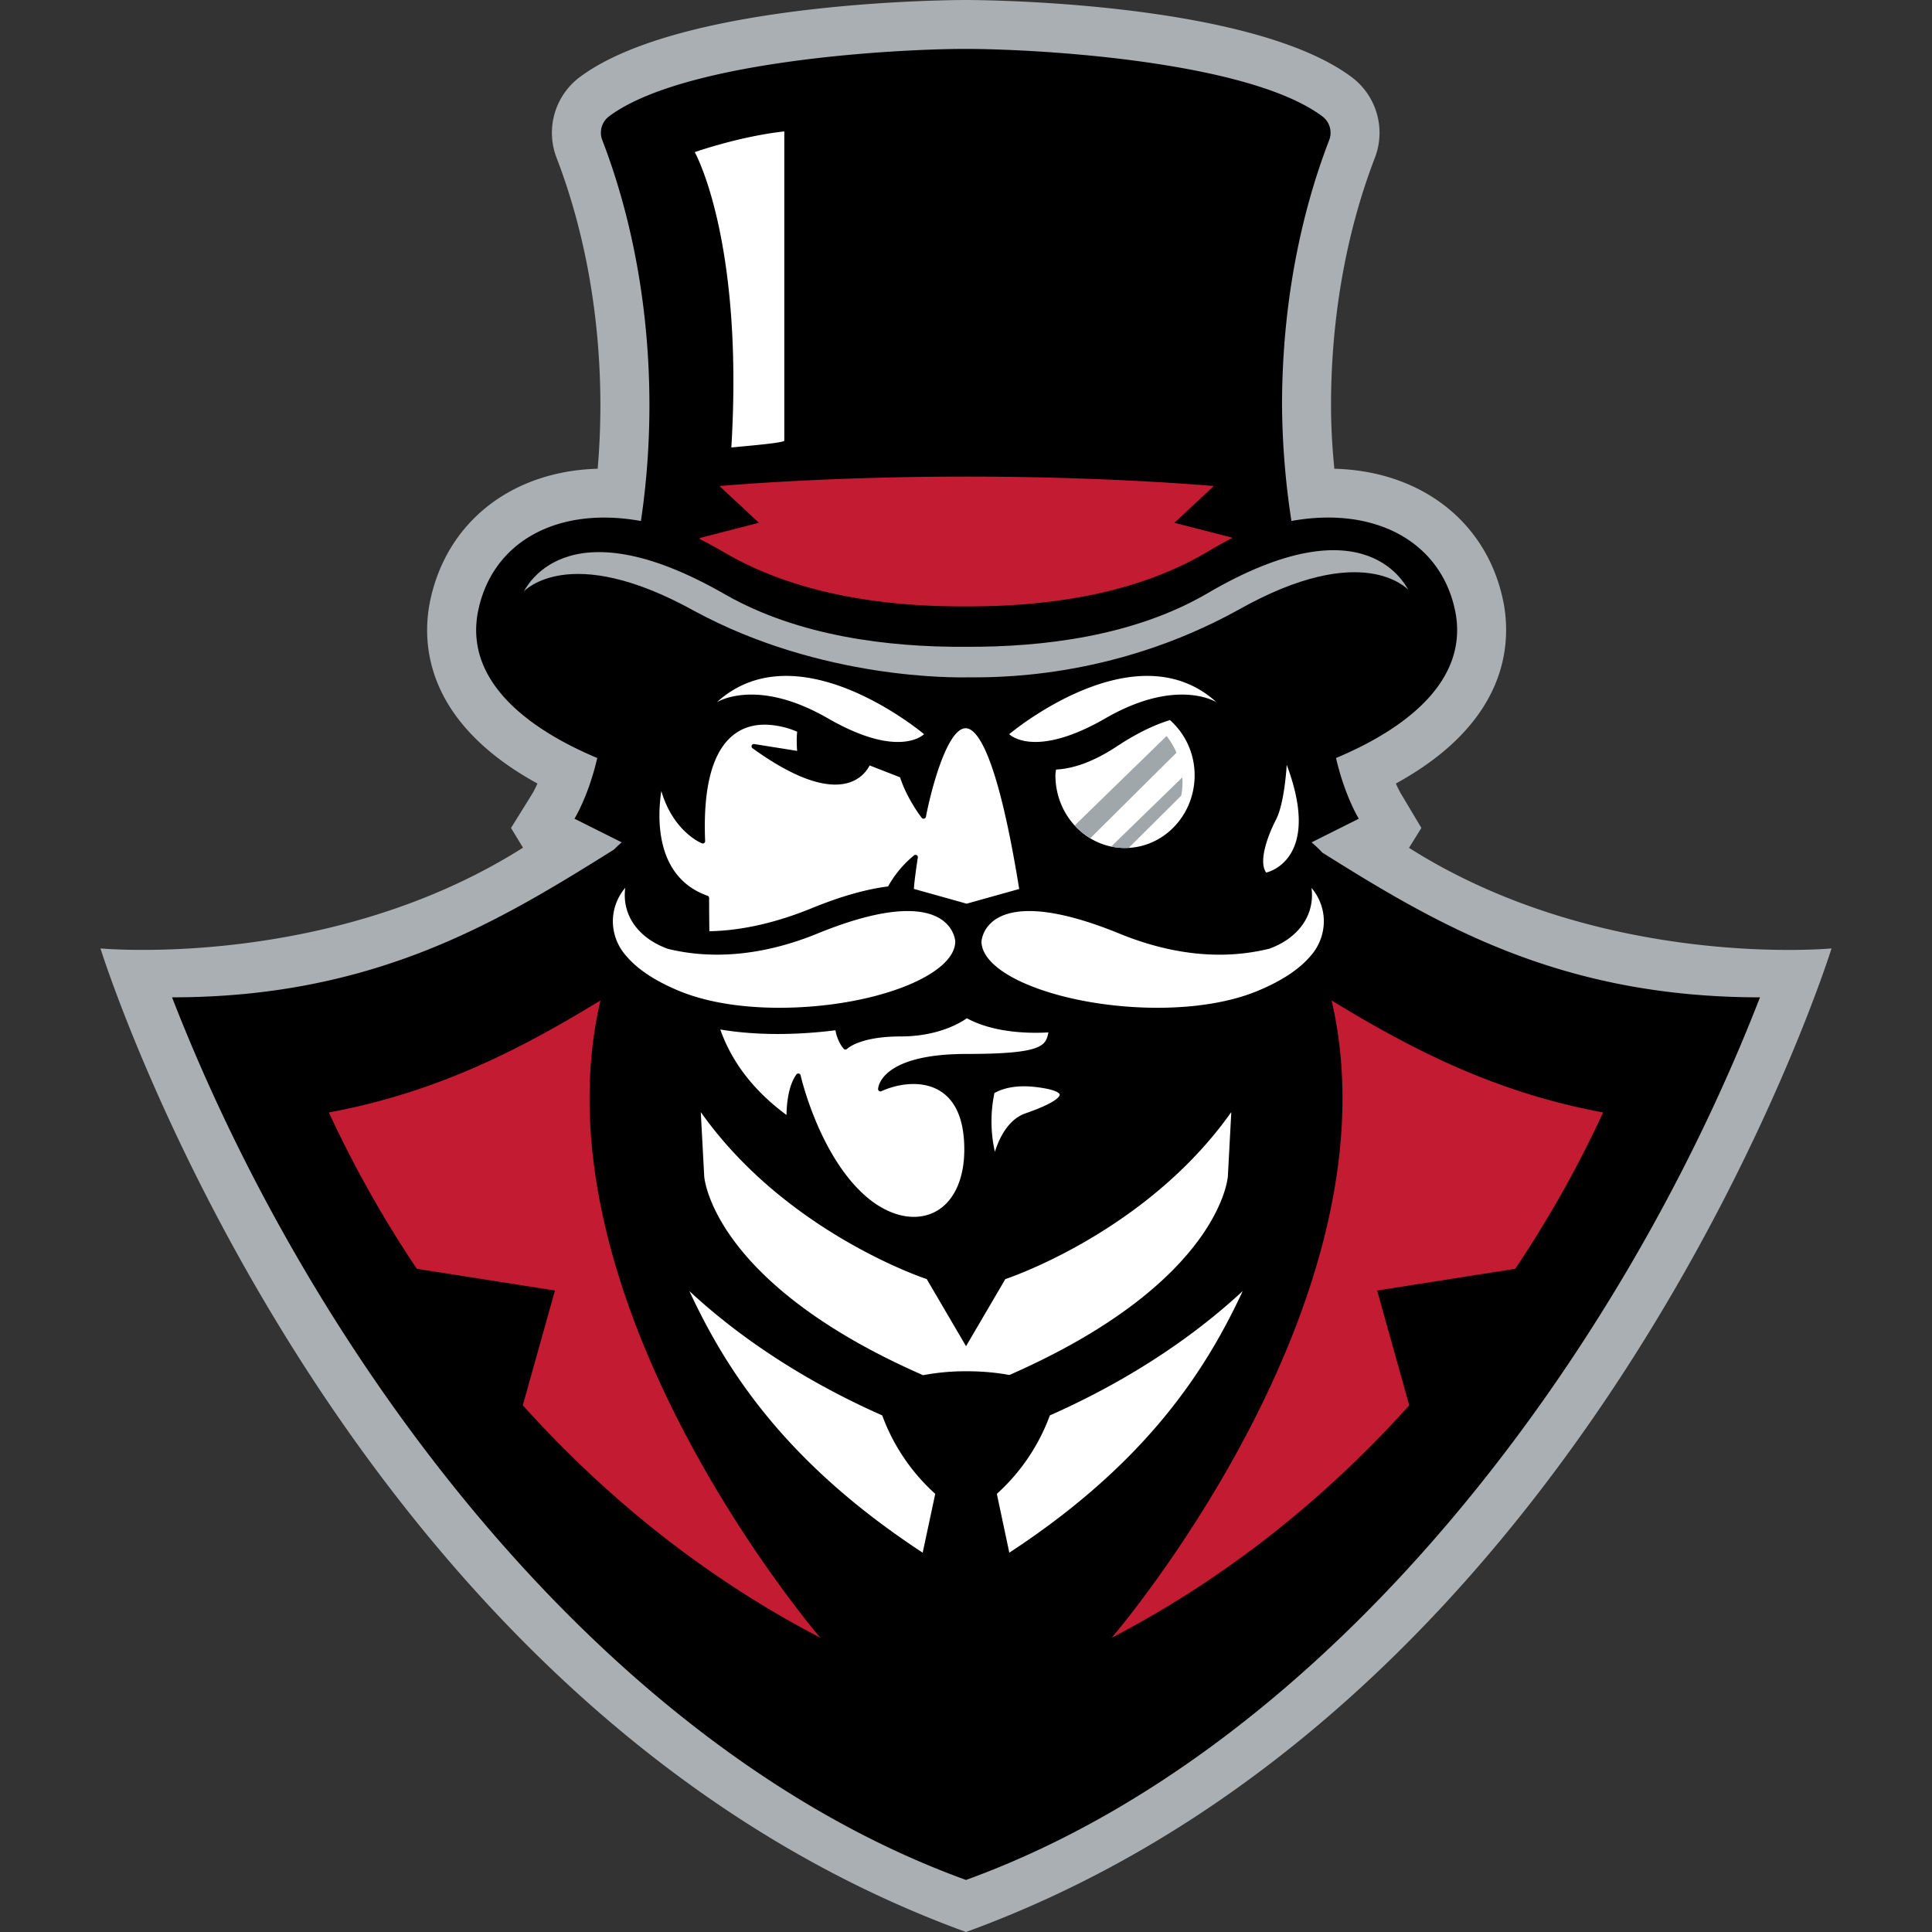 <svg xmlns="http://www.w3.org/2000/svg" fill="none" viewBox="0 0 500 500">
 <rect x="0" y="0" width="500" height="500" fill="#333333" stroke="none"/>
 <g clip-path="url(#95a)">
  <path fill="#A9AFB3" d="M364.65 219.42C414.68 251.12 474 245.45 474 245.45S413.32 440.55 250 500C86.68 440.55 26 245.45 26 245.45s59.32 5.62 109.35-26.07l-3.1-5.1 5.64-9.08s.5-.85 1.2-2.42c-28.3-15.53-29.89-35.11-28-46.07 3.82-21.05 20.84-34.77 43.59-35.4q.7-8.2.7-16.44c0-22.64-3.93-44.8-11.35-64.06a18 18 0 0 1 6.02-20.86C176.49.22 246.94 0 249.93 0s73.44.22 99.87 19.95a18 18 0 0 1 6.03 20.85c-7.43 19.28-11.36 41.43-11.36 64.07 0 5.16.28 10.6.86 16.44 22.93.6 40.09 14.3 43.9 35.28 1.9 11.07.3 30.66-27.98 46.19.72 1.62 1.24 2.5 1.25 2.52l5.35 8.97z"/>
  <path fill="#000" d="M342.23 220.66q-1.3-1.38-2.8-2.66l12.23-6.12s-3.61-5.8-5.9-15.71c14.38-6.01 34.3-17.98 30.98-37.32-3.38-18.55-20.79-27.96-42.52-24.02a205 205 0 0 1-2.43-29.96c0-24.18 4.21-47.9 12.2-68.6a5.3 5.3 0 0 0-1.8-6.18c-19.15-14.3-73.48-17.43-92.26-17.43s-73.1 3.13-92.28 17.43a5.3 5.3 0 0 0-1.78 6.17c7.98 20.7 12.2 44.43 12.2 68.6 0 10.2-.75 20.22-2.2 29.98-21.72-3.95-38.9 5.46-42.27 24.01-3.33 19.34 16.6 31.3 30.97 37.32-2.28 9.9-5.9 15.71-5.9 15.71L160.9 218q-1.06.91-2.04 1.89c-29.89 18.7-61.92 38.22-114.33 38.22C80.98 352.01 156.13 452.5 250 486.53c93.87-34.03 169.03-134.52 205.48-228.42-51.93 0-83.79-18.98-113.26-37.45Z"/>
  <path fill="#fff" d="M273.29 199.16c-.05.5-.15.97-.15 1.47 0 10.4 8.05 18.83 18 18.83 9.96 0 18.03-8.43 18.03-18.83 0-5.74-2.51-10.81-6.38-14.27-3.7 1.12-8.23 3.16-13.7 6.77-6.54 4.33-11.8 5.84-15.8 6.03m-23.36-10.7c-4.89 0-9.1 16.55-10.3 22.93a.6.6 0 0 1-.47.47.6.6 0 0 1-.62-.21c-.16-.2-3.8-4.9-5.6-10.48l-7.88-3.08c-.72 1.43-3.08 4.96-8.9 4.96-5.56 0-12.76-3.16-21.4-9.4a.6.6 0 0 1-.22-.72.6.6 0 0 1 .66-.37l11.1 1.77c-.09-1.1-.19-3.13.01-4.96a22 22 0 0 0-8.35-1.83q-5.75 0-9.46 3.85c-4.52 4.7-6.54 13.54-6.01 26.27 0 .2-.09.4-.26.52a.6.6 0 0 1-.58.07c-.33-.13-7.47-3.15-10.5-13.55-.98 6.4-1.86 22.24 11.97 27.13.24.09.4.31.4.57 0 0 0 3.88.06 8.6 8.23-.14 17.13-2.14 26.48-5.95 7.45-3.05 14.1-4.94 19.77-5.64a28 28 0 0 1 6.72-8.04.6.6 0 0 1 .68-.06.6.6 0 0 1 .3.62c-.01.06-.9 5.85-1.02 8.12l13.66 3.82 13.6-3.8c-5.85-36.18-11.18-41.6-13.84-41.6Zm-13.53 92.08c-2.67 0-5.54.63-8.29 1.85a.6.6 0 0 1-.86-.58c.02-.37.63-9.05 22.92-9.05 19.93 0 20.42-2.2 21.16-5.54l.01-.04c-.72.05-1.88.1-3.34.1-4.96 0-12.04-.65-17.79-3.76-1.4 1.02-7.22 4.71-17.12 4.71-10.65 0-13.81 3.18-13.84 3.2a1 1 0 0 1-.45.2.6.6 0 0 1-.45-.2c-.06-.07-1.6-1.74-2.14-4.8-10.5 1.34-20.95 1.3-29.8-.2 3 8.52 8.77 15.96 17.14 22.13.02-2.35.36-7.48 2.56-10.49a.6.6 0 0 1 .5-.24h.12a.6.6 0 0 1 .47.47c.04.2 4.64 20.32 16.54 31 4.04 3.62 8.57 5.62 12.74 5.62 7.94 0 13.08-6.84 13.08-17.42 0-14.76-8.25-16.96-13.17-16.96Z"/>
  <path fill="#fff" d="M268.52 281.38c-4.56-.6-8.34-.08-11.16 1.5a35.5 35.5 0 0 0 .12 15.21c.95-3.07 3.23-8.33 7.9-9.95 8.8-3.05 8.9-4.67 8.87-4.85-.02-.2-.39-1.22-5.73-1.91M333 197.93s-.51 9.84-2.78 14.22c-2.27 4.37-4.55 10.94-2.53 13.67 0 0 14.66-3 5.31-27.89m-147.5-16.18s10.16-6.57 28.75 4.15 24.89 4.1 24.89 4.1-32.53-27.47-53.64-8.25"/>
  <path fill="#9FA7AA" d="m282.17 216.94 22.3-22.15a19 19 0 0 0-2.56-4.31l-23.77 23.14a18 18 0 0 0 4.03 3.32m23.8-15.74-18.4 17.89q1.75.37 3.58.37.5-.01.98-.05l13.58-13.51q.31-1.68.32-3.44 0-.63-.06-1.26"/>
  <path fill="#fff" d="M314.84 181.75s-10.17-6.57-28.75 4.15c-18.59 10.71-24.9 4.1-24.9 4.1s32.55-27.47 53.65-8.25M202.98 34.01c-11.59 1.27-23.18 5.36-23.18 5.36s12.73 22.6 9.47 76.44c5.38-.52 13.44-1.2 13.71-1.76zm31.89 201.77c-6.03 0-13.9 1.97-23.41 5.86-13.49 5.5-26.7 6.84-38.62 3.92-7.01-2.54-11.15-7.73-11.15-13.9q0-.94.12-1.89a13.4 13.4 0 0 0-3.2 8.67 13.5 13.5 0 0 0 3.5 9c2.89 3.42 7.45 6.43 13.55 8.97 6.91 2.88 15.91 4.4 26.03 4.4 23.82 0 45.53-8.2 45.53-17.2-.02-.27-.56-7.83-12.35-7.83m104.55-6q.11.93.12 1.88c0 6.17-4.14 11.36-11.06 13.87a54 54 0 0 1-12.87 1.54c-8.32 0-17.01-1.82-25.84-5.43-9.51-3.89-17.39-5.86-23.4-5.86-11.8 0-12.34 7.56-12.36 7.88 0 4.3 5.13 8.7 14.07 12 8.82 3.28 20.29 5.15 31.46 5.15 10.1 0 19.1-1.52 26.02-4.4 6.11-2.54 10.68-5.56 13.56-8.95a13.6 13.6 0 0 0 3.49-9.02c0-3.18-1.14-6.21-3.2-8.66Z"/>
  <path fill="#A9AFB3" d="M250.04 175.3c6.35-.02 37.3.84 70.39-17.44 32.46-18.33 43.84-5.25 44.07-5.23-.38-.03-10.18-23.75-52.34 1.11-18.78 10.83-41.95 13.74-62.13 13.65-20.17.14-43.35-2.77-62.15-13.43-42.24-24.38-52-.9-52.36-.92.22.02 11.58-12.95 44.09 5.03 33.12 18 68.14 17.24 70.43 17.23"/>
  <path fill="#C21B32" d="m303.94 135.3 10.2-9.52c-9.4-.78-33.01-2.44-63.96-2.44h-.03c-30.94 0-54.55 1.66-63.96 2.44l10.2 9.51-15.2 3.92-.1.3a126 126 0 0 1 6.8 3.72c18.79 10.86 41.97 13.83 62.14 13.7 20.18.09 43.35-2.89 62.13-13.92a123 123 0 0 1 6.85-3.83z"/>
  <path fill="#fff" d="M228.31 366.3c-14.19-6.26-33.12-16.59-49.9-32.17 9.33 20.04 24.5 44.2 60.38 67.7l3.25-15.22a51 51 0 0 1-13.73-20.32Zm43.4 0c14.18-6.26 33.11-16.59 49.9-32.17-9.33 20.04-24.51 44.2-60.4 67.7l-3.23-15.22a51 51 0 0 0 13.73-20.32Zm-11.53-35.27-10.17 17.36-10.17-17.36s-36.35-11.89-58.48-43.23l.89 16.63s1.71 27.4 56.64 51.47a59 59 0 0 1 11.28-1.02c4.06 0 7.83.36 11.05.97 54.84-24.06 56.55-51.42 56.55-51.42l.89-16.63c-22.13 31.34-58.48 43.23-58.48 43.23"/>
  <path fill="#C21B32" d="M155.4 258.92c-19.96 12.15-41.7 23.7-70.29 28.98a295 295 0 0 0 22.77 40.47l35.74 5.62-8.32 29.7c19.46 21.62 44.8 43.42 77.02 60.17 0 0-75.03-87.09-56.92-164.94m236.74 69.45a294 294 0 0 0 22.76-40.47c-28.58-5.28-50.32-16.83-70.28-28.98 18.1 77.85-56.93 164.94-56.93 164.94 32.23-16.75 57.57-38.55 77.03-60.16l-8.32-29.71z"/>
 </g>
 <defs>
  <clipPath id="95a">
   <path fill="#fff" d="M0 0h500v500H0z"/>
  </clipPath>
 </defs>
</svg>
